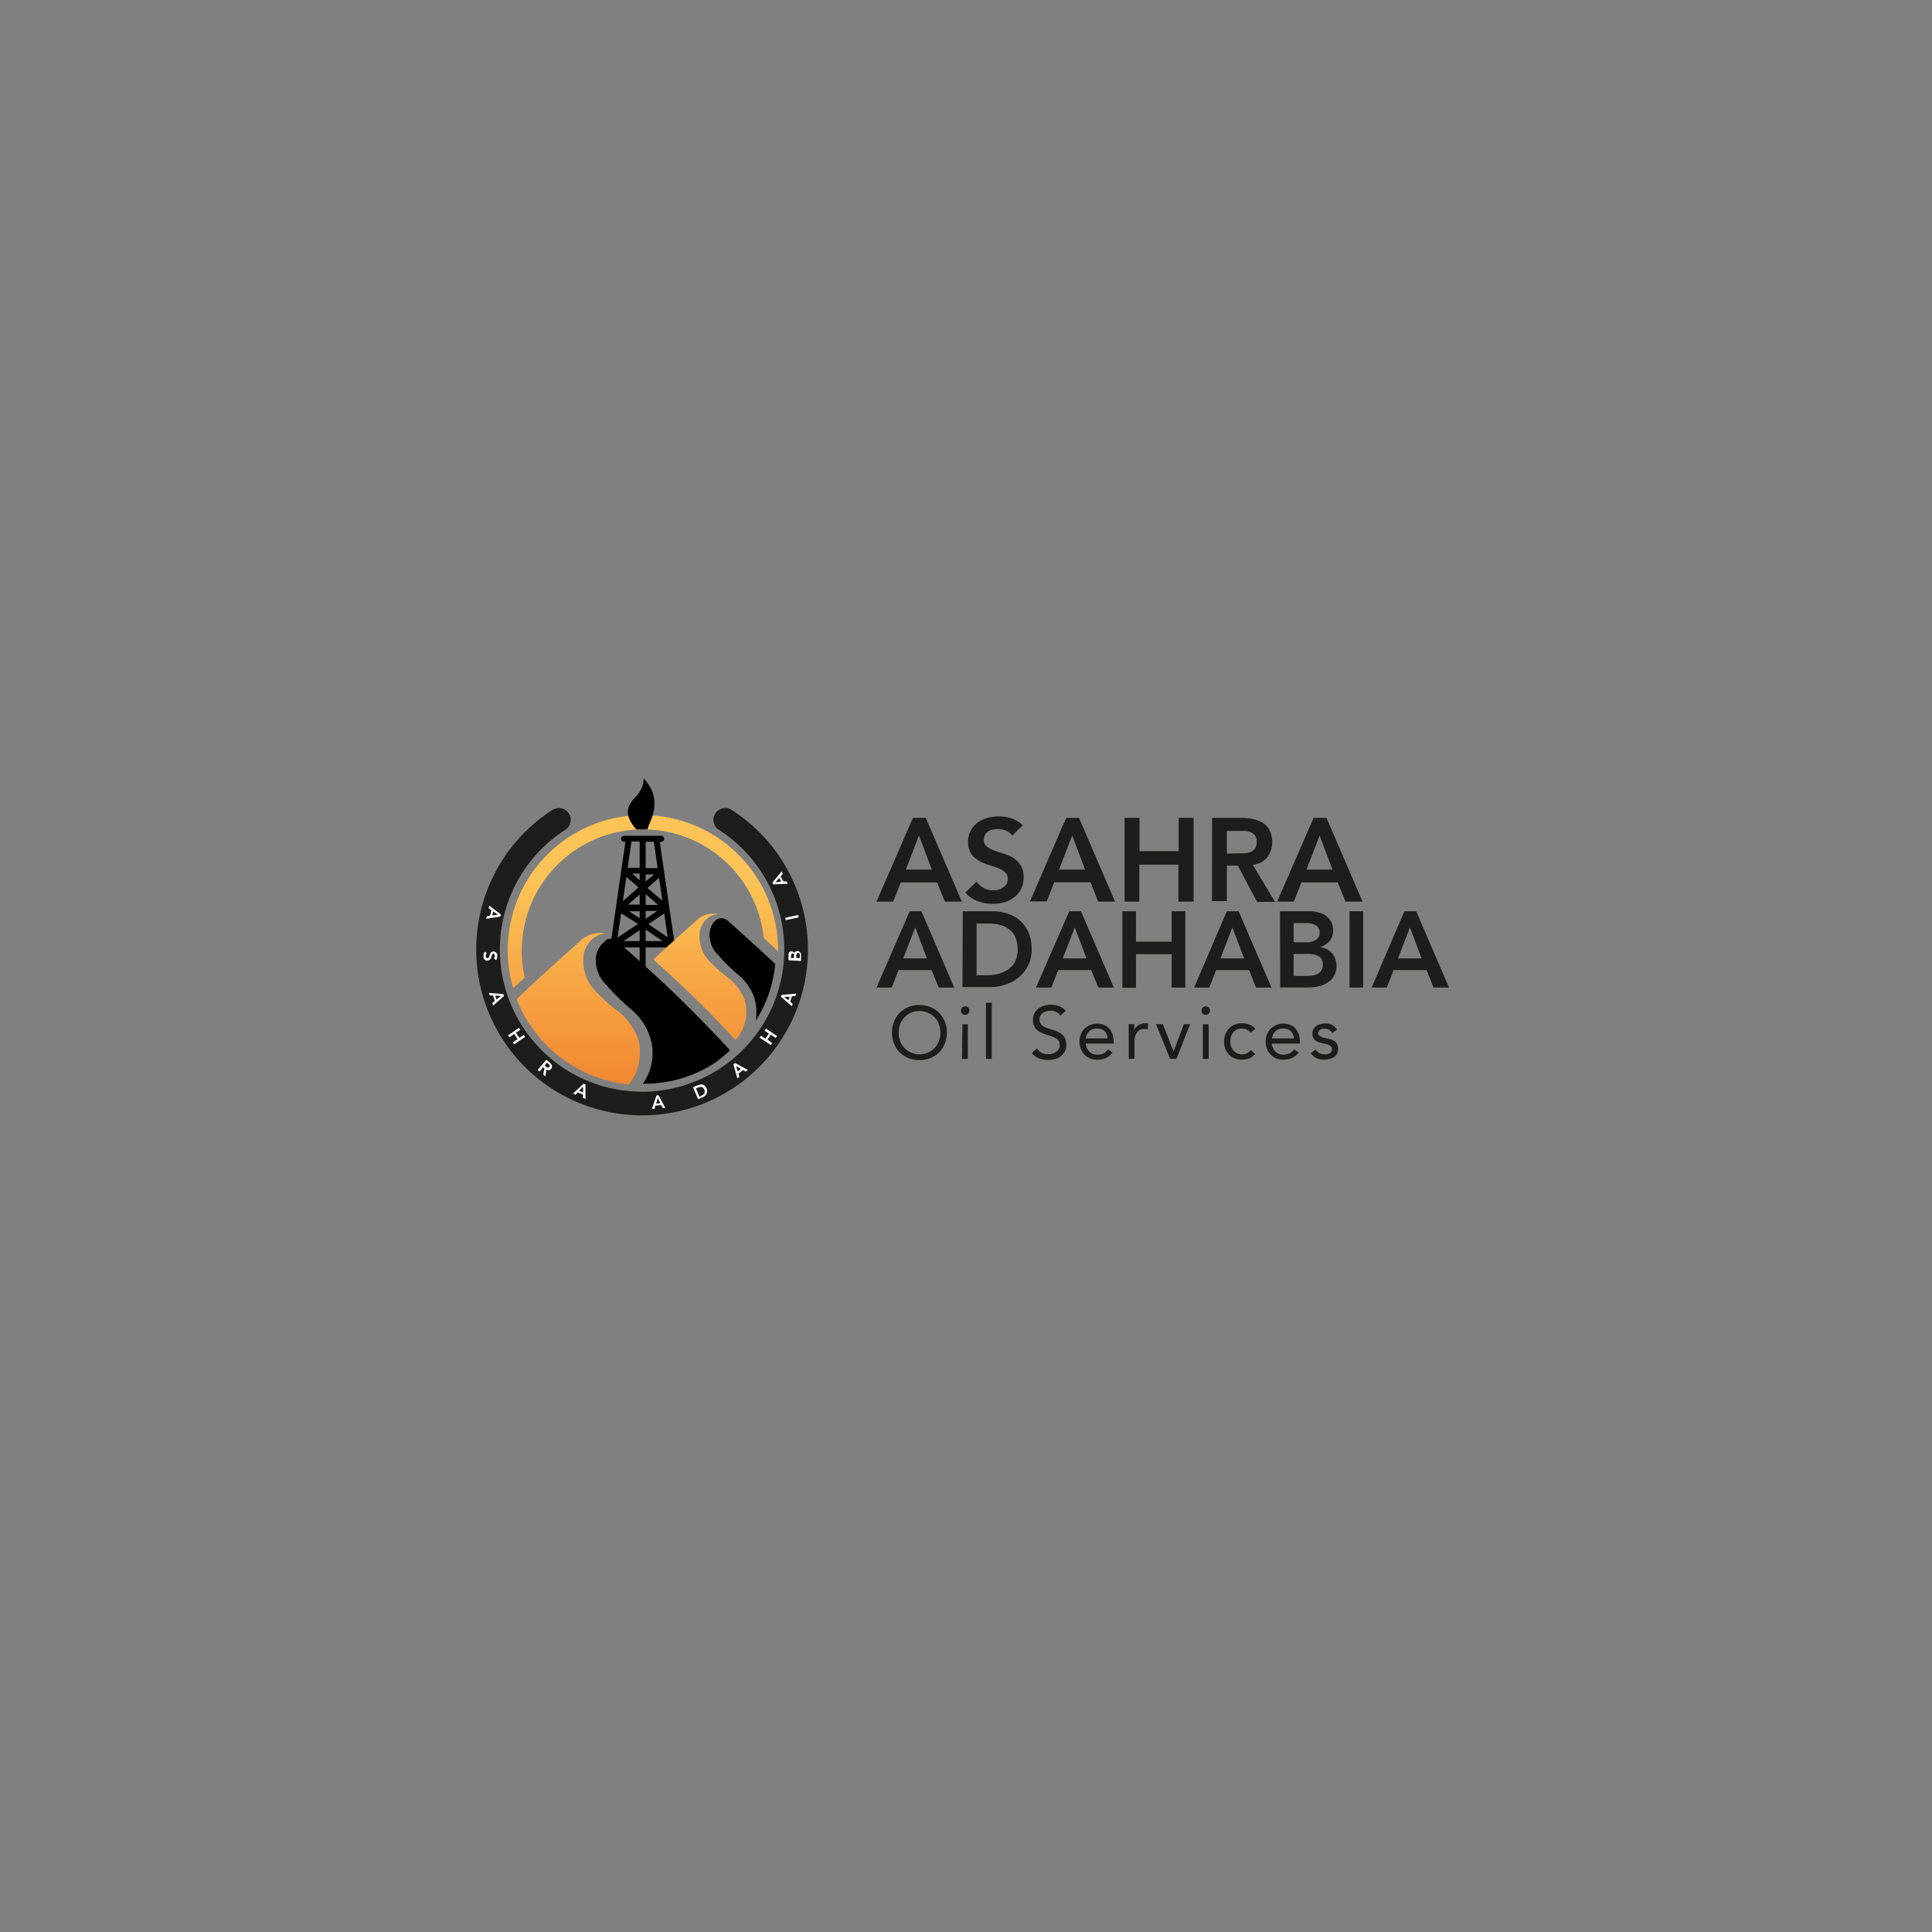 <svg id="Layer_1" data-name="Layer 1" xmlns="http://www.w3.org/2000/svg" xmlns:xlink="http://www.w3.org/1999/xlink" viewBox="0 0 283.46 283.46"><rect x="0" y="0" width="283.46" height="283.46" fill="#808080" stroke="none"/><defs><style>.cls-1{fill:none;stroke:#1d1d1b;stroke-linecap:round;stroke-miterlimit:10;stroke-width:3.47px;}.cls-2{fill:url(#Degradado_sin_nombre_40);}.cls-3{fill:#010101;}.cls-4{fill:url(#Degradado_sin_nombre_40-2);}.cls-5{fill:url(#Degradado_sin_nombre_40-3);}.cls-6{fill:#fff;}.cls-7{fill:#1d1d1b;}</style><linearGradient id="Degradado_sin_nombre_40" x1="94.29" y1="129.35" x2="94.29" y2="168.64" gradientUnits="userSpaceOnUse"><stop offset="0" stop-color="#fcc457"/><stop offset="0.7" stop-color="#f28c35"/><stop offset="1" stop-color="#ee7326"/></linearGradient><linearGradient id="Degradado_sin_nombre_40-2" x1="102.74" y1="129.35" x2="102.74" y2="168.64" xlink:href="#Degradado_sin_nombre_40"/><linearGradient id="Degradado_sin_nombre_40-3" x1="84.88" y1="129.35" x2="84.88" y2="168.64" xlink:href="#Degradado_sin_nombre_40"/></defs><path class="cls-1" d="M82,120.29a22.6,22.6,0,1,0,24.41,0"/><path class="cls-2" d="M94.29,119.59a19.81,19.81,0,0,0-19,25.38L77,143.43a17.8,17.8,0,1,1,35.06-5.8l2.1,1.94v-.16A19.84,19.84,0,0,0,94.29,119.59Z"/><path class="cls-3" d="M99.57,142.52a.44.44,0,0,1-.37.51h-.06a.44.44,0,0,1-.44-.38L98.17,139H94.73v4.46a.44.44,0,0,1-.44.44.44.44,0,0,1-.44-.44V139H90.41l-.53,3.64a.44.44,0,0,1-.44.38h-.06a.44.44,0,0,1-.37-.51l2.75-19h-.2a.44.44,0,0,1-.44-.44.43.43,0,0,1,.44-.44H97a.44.44,0,0,1,.45.44.45.45,0,0,1-.45.44h-.2Zm-1.61-5-.51-3.5-2.31,1.58Zm-3.23.56h2.48l-2.48-1.69Zm2.45-5.94-.49-3.36L95,130.29Zm-2.45.63h1.83l-1.83-1.6Zm1.76-5.4-.56-3.87h-1.2v3.87Zm-1.76,7.43,1.69-1.15H94.73Zm0-5.48L96,128.3H94.73Zm-.88,8.76v-1.61l-2.35,1.61Zm0-3.36V133.7H92.29Zm0-2v-1.49l-1.7,1.49Zm0-3.56v-1h-1.1Zm0-1.84v-3.87h-1.2l-.56,3.87Zm-2.47,4.89,2.3-2-1.78-1.56Zm-.78,5.35,3-2L91.14,134Z"/><path class="cls-4" d="M107.91,152.58a6.16,6.16,0,0,0,1.34-5.88,7.51,7.51,0,0,0-2.45-3.28,19.32,19.32,0,0,1-3-2.71,5.25,5.25,0,0,1-1.11-4.09,3.23,3.23,0,0,1,1.36-2.09,2.75,2.75,0,0,1,1.31-.4,3.44,3.44,0,0,0-3,.76c-2.17,1.94-4.34,3.87-6.5,5.9A164.85,164.85,0,0,1,107.91,152.58Z"/><path class="cls-5" d="M92.25,159.13a7.54,7.54,0,0,0,1.34-6.83,9.07,9.07,0,0,0-3-4A22.59,22.59,0,0,1,87,145a6.37,6.37,0,0,1-1.35-5,4,4,0,0,1,1.65-2.53,3.11,3.11,0,0,1,1.58-.48,4.11,4.11,0,0,0-3.57.91c-3.17,2.83-6.34,5.65-9.5,8.7A19.87,19.87,0,0,0,92.25,159.13Z"/><path class="cls-3" d="M91.37,138.83l-.74-.67-.1-.08a1.53,1.53,0,0,0-1.72-.15H89a3.56,3.56,0,0,0-1.54,2.3,5,5,0,0,0,1.5,4.28,30.38,30.38,0,0,0,3.47,3.43A9.21,9.21,0,0,1,95.32,152a7.76,7.76,0,0,1-1,7l.24,0a18.7,18.7,0,0,0,10.33-3.06c.76-.57,1.51-1.18,2.23-1.83A192.39,192.39,0,0,0,91.37,138.83Z"/><path class="cls-3" d="M113.74,141.43c-2.16-2.05-4.36-4-6.48-5.92l-.5-.43a1.39,1.39,0,0,0-1.69-.12,2.7,2.7,0,0,0-.93,1.66,4.08,4.08,0,0,0,1.23,3.49,25.39,25.39,0,0,0,2.85,2.83,7.55,7.55,0,0,1,2.42,3.36,7.38,7.38,0,0,1,.24,3.46A18.6,18.6,0,0,0,113.74,141.43Z"/><path class="cls-6" d="M73.49,134.17l-.07.29-2.09.35.09-.38.48-.07.2-.82-.4-.28.1-.37Zm-1.28.14.84-.11-.69-.48Z"/><path class="cls-6" d="M72.46,140.58a.33.33,0,0,0,.11-.15.64.64,0,0,0,0-.2.43.43,0,0,0,0-.11.19.19,0,0,0,0-.1.14.14,0,0,0-.08-.07.2.2,0,0,0-.11,0,.19.19,0,0,0-.15.08.67.67,0,0,0-.08.17,1.55,1.55,0,0,0-.07.23.85.85,0,0,1-.09.22.55.55,0,0,1-.16.18.54.54,0,0,1-.27.08.61.61,0,0,1-.28,0,.5.5,0,0,1-.2-.15.52.52,0,0,1-.12-.22.76.76,0,0,1,0-.27,1,1,0,0,1,0-.35.72.72,0,0,1,.2-.3l.26.26a.39.39,0,0,0-.14.17.42.42,0,0,0,0,.22.5.5,0,0,0,0,.12.21.21,0,0,0,.06.1.2.2,0,0,0,.08.08l.12,0a.21.21,0,0,0,.16-.08.39.39,0,0,0,.09-.17,1.25,1.25,0,0,0,.07-.23.85.85,0,0,1,.09-.22.55.55,0,0,1,.16-.18.48.48,0,0,1,.27-.08.67.67,0,0,1,.26.05.49.49,0,0,1,.19.16.78.78,0,0,1,.12.22.84.84,0,0,1,0,.27.72.72,0,0,1-.18.56Z"/><path class="cls-6" d="M73.85,145.86l.09.28-1.59,1.4-.12-.38.37-.31-.26-.8-.48,0-.12-.37Zm-1,.79.66-.53-.85-.05Z"/><path class="cls-6" d="M76.14,150.8l.2.29-.64.44.51.75.64-.44.2.29-1.61,1.09-.2-.28.71-.49-.51-.75-.71.49-.19-.29Z"/><path class="cls-6" d="M80.15,155.49l.52.43a1.8,1.8,0,0,1,.19.2.5.5,0,0,1,.12.21.49.49,0,0,1,0,.24.55.55,0,0,1-.13.25.62.62,0,0,1-.31.2.51.51,0,0,1-.37-.09l-.15,1-.32-.27.18-.92-.2-.16-.52.63-.27-.22Zm-.05,1,.12.09.12.06a.29.29,0,0,0,.13,0,.24.24,0,0,0,.12-.09.18.18,0,0,0,.06-.13.17.17,0,0,0,0-.12l-.07-.11-.1-.09-.23-.19-.34.41Z"/><path class="cls-6" d="M85.62,159l.28.12v2.12l-.36-.16v-.48l-.77-.33-.34.34-.36-.16Zm-.07,1.28,0-.84-.6.6Z"/><path class="cls-6" d="M96.32,160.71l.3,0,1,1.85-.39,0-.23-.43-.84.09-.13.46-.38,0Zm.56,1.15-.38-.76-.22.82Z"/><path class="cls-6" d="M101.68,159.51l.71-.29a1.18,1.18,0,0,1,.37-.09,1.11,1.11,0,0,1,.36,0,.87.87,0,0,1,.31.2,1,1,0,0,1,.24.37.86.86,0,0,1,.08.43,1,1,0,0,1-.11.38,1,1,0,0,1-.24.29,1,1,0,0,1-.31.19l-.67.28Zm1.18,1.28.27-.15a.76.76,0,0,0,.19-.21.53.53,0,0,0,.08-.25.58.58,0,0,0-.06-.3.89.89,0,0,0-.16-.26.45.45,0,0,0-.23-.13.52.52,0,0,0-.25,0,.84.84,0,0,0-.29.08l-.29.12.5,1.22Z"/><path class="cls-6" d="M107.61,156.16l.24-.19,1.87,1-.31.25L109,157l-.66.53.14.45-.3.24Zm1.1.66-.73-.43.26.81Z"/><path class="cls-6" d="M111.45,152.24l.2-.28.64.44.52-.75-.64-.44.2-.29L114,152l-.19.29-.71-.49-.51.74.7.49-.2.29Z"/><path class="cls-6" d="M114.59,146.25l.1-.28,2.11-.19-.13.38-.48,0-.26.8.36.31-.12.36Zm1.28,0-.84,0,.65.53Z"/><path class="cls-6" d="M115.69,140.88l0-.75a.78.78,0,0,1,0-.22.66.66,0,0,1,.09-.19.65.65,0,0,1,.16-.13.56.56,0,0,1,.23,0,.41.41,0,0,1,.27.1.56.56,0,0,1,.14.25h0a.75.75,0,0,1,0-.16.47.47,0,0,1,.11-.13.36.36,0,0,1,.15-.08.47.47,0,0,1,.43.05.46.46,0,0,1,.17.17.62.62,0,0,1,.08.24,2.45,2.45,0,0,1,0,.27l0,.7Zm.8-.31v-.32a.41.41,0,0,0,0-.26.21.21,0,0,0-.18-.09.2.2,0,0,0-.19.08.5.5,0,0,0-.07.28v.29Zm.86,0v-.46a.74.74,0,0,0,0-.14.16.16,0,0,0-.08-.1.21.21,0,0,0-.15-.05.21.21,0,0,0-.22.09.71.71,0,0,0-.07.31v.33Z"/><path class="cls-6" d="M115.28,135l-.07-.34,1.9-.41.07.34Z"/><path class="cls-6" d="M113.46,129.75l-.14-.26,1.36-1.63.17.35-.31.36.39.75.47,0,.18.34Zm.87-.94-.57.63.85-.09Z"/><path class="cls-3" d="M95,121.68H93.35c-1.2-1.36-1.5-2.49-1-3.55a4.93,4.93,0,0,1,.8-1.09,4.6,4.6,0,0,0,1.15-1.83,4.89,4.89,0,0,0,.15-1c1.09,1.26,2.44,3.15.83,6.68C95.22,121,95.08,121.39,95,121.68Z"/><path class="cls-7" d="M133.94,120h1.89l5.29,12.28h-2.49l-1.15-2.81h-5.32l-1.11,2.81H128.6Zm2.78,7.59-1.89-5-1.93,5Z"/><path class="cls-7" d="M148.51,122.6a2,2,0,0,0-.92-.73,3.21,3.21,0,0,0-1.23-.24,2.92,2.92,0,0,0-.73.09,2,2,0,0,0-.65.28,1.44,1.44,0,0,0-.46.49,1.47,1.47,0,0,0-.17.72,1.11,1.11,0,0,0,.43,1,4.55,4.55,0,0,0,1.08.58c.43.16.9.31,1.4.46a6,6,0,0,1,1.41.63,3.38,3.38,0,0,1,1.07,1.06,3.13,3.13,0,0,1,.44,1.75,3.8,3.8,0,0,1-.37,1.73,3.55,3.55,0,0,1-1,1.22,4.39,4.39,0,0,1-1.43.73,6,6,0,0,1-1.71.24,6.48,6.48,0,0,1-2.2-.38,4.36,4.36,0,0,1-1.83-1.29l1.65-1.59a2.79,2.79,0,0,0,1.05.94,2.88,2.88,0,0,0,1.38.34,2.84,2.84,0,0,0,.76-.1,2.42,2.42,0,0,0,.69-.31,1.72,1.72,0,0,0,.51-.53,1.41,1.41,0,0,0,.19-.74,1.31,1.31,0,0,0-.43-1,4,4,0,0,0-1.08-.62c-.43-.16-.9-.32-1.41-.47a6.09,6.09,0,0,1-1.4-.62,3.45,3.45,0,0,1-1.08-1,3.18,3.18,0,0,1-.43-1.74,3.3,3.3,0,0,1,.39-1.65,3.58,3.58,0,0,1,1-1.16,4.56,4.56,0,0,1,1.44-.68,6.29,6.29,0,0,1,1.67-.23,5.94,5.94,0,0,1,1.89.3,4.47,4.47,0,0,1,1.63,1Z"/><path class="cls-7" d="M156.42,120h1.89l5.29,12.28h-2.49L160,129.44h-5.32l-1.11,2.81h-2.45Zm2.78,7.59-1.89-5-1.93,5Z"/><path class="cls-7" d="M165,120h2.19v4.89h5.74V120h2.19v12.28H172.9v-5.42h-5.74v5.42H165Z"/><path class="cls-7" d="M177.83,120h4.26a8.7,8.7,0,0,1,1.71.16,4.54,4.54,0,0,1,1.47.56,2.94,2.94,0,0,1,1,1.08,3.92,3.92,0,0,1-.35,4,3.21,3.21,0,0,1-2.11,1.09l3.26,5.43h-2.64L181.61,127H180v5.21h-2.18Zm3.88,5.2c.31,0,.63,0,.94,0a2.93,2.93,0,0,0,.86-.21,1.48,1.48,0,0,0,.63-.5,1.63,1.63,0,0,0,.24-1,1.52,1.52,0,0,0-.22-.87,1.41,1.41,0,0,0-.59-.49,2.83,2.83,0,0,0-.81-.22,8.43,8.43,0,0,0-.86,0H180v3.33Z"/><path class="cls-7" d="M192.73,120h1.89l5.29,12.28h-2.5l-1.14-2.81h-5.33l-1.11,2.81h-2.45Zm2.77,7.59-1.89-5-1.92,5Z"/><path class="cls-7" d="M133.47,133.7h1.72L140,144.89h-2.27l-1.05-2.56h-4.85l-1,2.56H128.6Zm2.53,6.92-1.72-4.55-1.76,4.55Z"/><path class="cls-7" d="M141.26,133.7h4.41a6.7,6.7,0,0,1,2.14.34,5.1,5.1,0,0,1,1.81,1,5,5,0,0,1,1.27,1.74,6.1,6.1,0,0,1,.47,2.48,5.13,5.13,0,0,1-2,4.22,5.8,5.8,0,0,1-1.91,1,6.6,6.6,0,0,1-2.07.34h-4.17Zm3.48,9.39a7.13,7.13,0,0,0,1.76-.21,4.2,4.2,0,0,0,1.45-.67,3.18,3.18,0,0,0,1-1.17,3.86,3.86,0,0,0,.36-1.74,4.33,4.33,0,0,0-.32-1.74,2.94,2.94,0,0,0-.88-1.18,3.54,3.54,0,0,0-1.33-.66,5.94,5.94,0,0,0-1.68-.22h-1.82v7.59Z"/><path class="cls-7" d="M156.88,133.7h1.72l4.82,11.19h-2.27l-1.05-2.56h-4.85l-1,2.56H152Zm2.53,6.92-1.72-4.55-1.76,4.55Z"/><path class="cls-7" d="M164.67,133.7h2v4.46h5.24V133.7h2v11.19h-2V140h-5.24v4.93h-2Z"/><path class="cls-7" d="M180,133.7h1.73l4.82,11.19h-2.28l-1-2.56h-4.85l-1,2.56h-2.22Zm2.53,6.92-1.72-4.55-1.75,4.55Z"/><path class="cls-7" d="M187.8,133.7h4.36a5.28,5.28,0,0,1,1.25.15,3.14,3.14,0,0,1,1.1.49,2.54,2.54,0,0,1,1.08,2.18,2.28,2.28,0,0,1-.54,1.56,2.9,2.9,0,0,1-1.4.88v0a3,3,0,0,1,1,.29,2.6,2.6,0,0,1,.76.58,2.79,2.79,0,0,1,.5.83,2.73,2.73,0,0,1,.18,1,3,3,0,0,1-.36,1.53,2.79,2.79,0,0,1-1,1,3.85,3.85,0,0,1-1.35.53,7.44,7.44,0,0,1-1.56.16h-4Zm2,4.55h1.82a2.46,2.46,0,0,0,1.49-.38,1.24,1.24,0,0,0,.5-1,1.23,1.23,0,0,0-.52-1.09,3,3,0,0,0-1.65-.35h-1.64Zm0,4.94h1.83a8,8,0,0,0,.82-.05,2.49,2.49,0,0,0,.79-.22,1.57,1.57,0,0,0,.61-.5,1.53,1.53,0,0,0,.23-.88,1.33,1.33,0,0,0-.57-1.24,3.6,3.6,0,0,0-1.8-.34h-1.91Z"/><path class="cls-7" d="M198,133.7h2v11.19h-2Z"/><path class="cls-7" d="M206.05,133.7h1.73l4.82,11.19h-2.28l-1-2.56h-4.85l-1,2.56h-2.22Zm2.53,6.92-1.72-4.55-1.75,4.55Z"/><path class="cls-7" d="M134.89,155.54a4.2,4.2,0,0,1-1.61-.3,4,4,0,0,1-1.28-.84,3.92,3.92,0,0,1-.83-1.29,4.23,4.23,0,0,1-.3-1.61,4.32,4.32,0,0,1,.3-1.62,4,4,0,0,1,.83-1.28,3.85,3.85,0,0,1,1.28-.84,4,4,0,0,1,1.61-.31,4.07,4.07,0,0,1,1.62.31,3.8,3.8,0,0,1,1.27.84,3.85,3.85,0,0,1,.84,1.28,4.32,4.32,0,0,1,.3,1.62,4.23,4.23,0,0,1-.3,1.61,3.79,3.79,0,0,1-.84,1.29,4,4,0,0,1-1.27.84A4.25,4.25,0,0,1,134.89,155.54Zm0-.85a3,3,0,0,0,1.24-.25,2.85,2.85,0,0,0,1-.68,2.94,2.94,0,0,0,.62-1,3.48,3.48,0,0,0,0-2.49,2.94,2.94,0,0,0-.62-1,3.15,3.15,0,0,0-1-.68,3,3,0,0,0-1.24-.25,2.95,2.95,0,0,0-2.19.93,3.13,3.13,0,0,0-.63,1,3.63,3.63,0,0,0,0,2.49,3.13,3.13,0,0,0,.63,1,2.66,2.66,0,0,0,1,.68A2.91,2.91,0,0,0,134.89,154.69Z"/><path class="cls-7" d="M141,148.27a.61.61,0,0,1,.62-.62.59.59,0,0,1,.44.18.64.64,0,0,1,0,.88.61.61,0,0,1-.45.18.61.61,0,0,1-.62-.62Zm.2,2H142v5.09h-.85Z"/><path class="cls-7" d="M144.66,147.12h.85v8.23h-.85Z"/><path class="cls-7" d="M155.57,149a1.38,1.38,0,0,0-.61-.54,2,2,0,0,0-.8-.17,2.33,2.33,0,0,0-.59.08,1.69,1.69,0,0,0-.53.22,1.24,1.24,0,0,0-.38.41,1.18,1.18,0,0,0-.14.58,1.36,1.36,0,0,0,.08.47,1.14,1.14,0,0,0,.27.36,2.06,2.06,0,0,0,.5.31c.21.09.47.18.77.28s.59.19.87.3a3,3,0,0,1,.74.42,1.83,1.83,0,0,1,.51.62,2.15,2.15,0,0,1,.19.94,2.08,2.08,0,0,1-.23,1,2,2,0,0,1-.6.7,2.51,2.51,0,0,1-.87.42,3.73,3.73,0,0,1-1,.13,3.88,3.88,0,0,1-.67-.06,3.46,3.46,0,0,1-.65-.18,2.56,2.56,0,0,1-.58-.33,2,2,0,0,1-.47-.49l.78-.64a1.67,1.67,0,0,0,.7.64,2.19,2.19,0,0,0,.94.21,2.06,2.06,0,0,0,.6-.08,1.93,1.93,0,0,0,.54-.26,1.31,1.31,0,0,0,.39-.42,1.08,1.08,0,0,0,.15-.57,1.26,1.26,0,0,0-.12-.59,1.11,1.11,0,0,0-.37-.38,3.09,3.09,0,0,0-.63-.3l-.89-.3a6,6,0,0,1-.76-.3,2.25,2.25,0,0,1-.61-.41,1.87,1.87,0,0,1-.4-.59,2,2,0,0,1-.15-.82,2.13,2.13,0,0,1,.22-1,2.17,2.17,0,0,1,.59-.69,2.88,2.88,0,0,1,.84-.42,3.54,3.54,0,0,1,2.16.06,2.48,2.48,0,0,1,1,.7Z"/><path class="cls-7" d="M163.22,154.42a2.46,2.46,0,0,1-1,.82,3.08,3.08,0,0,1-1.26.24,2.67,2.67,0,0,1-1.08-.21,2.78,2.78,0,0,1-.81-.58,2.46,2.46,0,0,1-.51-.84,3,3,0,0,1-.18-1,2.92,2.92,0,0,1,.2-1.08,2.57,2.57,0,0,1,.54-.85,2.61,2.61,0,0,1,.83-.55,2.75,2.75,0,0,1,1-.19,2.55,2.55,0,0,1,1,.18,2.06,2.06,0,0,1,.77.52,2.33,2.33,0,0,1,.49.84,3.25,3.25,0,0,1,.18,1.12v.27H159.3a1.55,1.55,0,0,0,.16.63,1.7,1.7,0,0,0,.35.52,1.41,1.41,0,0,0,.51.35,1.53,1.53,0,0,0,.64.13,2.07,2.07,0,0,0,.94-.19,2,2,0,0,0,.68-.58Zm-.72-2.06a1.57,1.57,0,0,0-.42-1.06,1.54,1.54,0,0,0-1.12-.39,1.65,1.65,0,0,0-1.15.39,1.74,1.74,0,0,0-.51,1.06Z"/><path class="cls-7" d="M165.6,151.46c0-.23,0-.44,0-.65s0-.39,0-.55h.81c0,.14,0,.27,0,.41s0,.28,0,.42h0a1.56,1.56,0,0,1,.24-.35,1.66,1.66,0,0,1,.38-.31,1.83,1.83,0,0,1,.49-.22,1.87,1.87,0,0,1,.59-.08.9.9,0,0,1,.34.05l-.05.86a1.7,1.7,0,0,0-.46-.07,1.27,1.27,0,0,0-1.13.51,2.36,2.36,0,0,0-.36,1.39v2.48h-.84Z"/><path class="cls-7" d="M172.61,155.35h-.93l-2.08-5.09h1l1.59,4h0l1.51-4h.91Z"/><path class="cls-7" d="M176.29,148.27a.6.6,0,0,1,.18-.44.59.59,0,0,1,.44-.18.61.61,0,0,1,.62.62.61.61,0,0,1-.62.62.6.6,0,0,1-.45-.18A.57.57,0,0,1,176.29,148.27Zm.19,2h.85v5.09h-.85Z"/><path class="cls-7" d="M183.51,151.53a1.61,1.61,0,0,0-1.29-.62,1.79,1.79,0,0,0-.75.15,1.52,1.52,0,0,0-.54.4,2.08,2.08,0,0,0-.32.61,2.48,2.48,0,0,0-.1.73,2.25,2.25,0,0,0,.12.74,1.79,1.79,0,0,0,.35.6,1.68,1.68,0,0,0,.54.41,1.59,1.59,0,0,0,.7.14,1.52,1.52,0,0,0,1.3-.63l.63.6a2.19,2.19,0,0,1-.87.62,2.89,2.89,0,0,1-1.06.2,2.83,2.83,0,0,1-1.07-.2,2.32,2.32,0,0,1-.84-.55,2.72,2.72,0,0,1-.53-.85,3.14,3.14,0,0,1-.19-1.08,3,3,0,0,1,.19-1.06,2.57,2.57,0,0,1,.54-.85,2.39,2.39,0,0,1,.83-.56,2.68,2.68,0,0,1,1.07-.2,3,3,0,0,1,1.08.19,2.41,2.41,0,0,1,.88.61Z"/><path class="cls-7" d="M190.54,154.42a2.46,2.46,0,0,1-1,.82,3.08,3.08,0,0,1-1.26.24,2.67,2.67,0,0,1-1.08-.21,2.78,2.78,0,0,1-.81-.58,2.46,2.46,0,0,1-.51-.84,3,3,0,0,1-.18-1,2.92,2.92,0,0,1,.2-1.08,2.57,2.57,0,0,1,.54-.85,2.61,2.61,0,0,1,.83-.55,2.75,2.75,0,0,1,1-.19,2.55,2.55,0,0,1,1,.18,2.06,2.06,0,0,1,.77.52,2.5,2.5,0,0,1,.5.84,3.51,3.51,0,0,1,.17,1.12v.27h-4.11a1.72,1.72,0,0,0,.16.63,1.7,1.7,0,0,0,.35.52,1.41,1.41,0,0,0,.51.35,1.53,1.53,0,0,0,.64.13,2.07,2.07,0,0,0,.94-.19,2,2,0,0,0,.68-.58Zm-.72-2.06a1.57,1.57,0,0,0-.42-1.06,1.54,1.54,0,0,0-1.12-.39,1.65,1.65,0,0,0-1.15.39,1.74,1.74,0,0,0-.51,1.06Z"/><path class="cls-7" d="M193,154a2.14,2.14,0,0,0,.55.5,1.45,1.45,0,0,0,.76.18,1.87,1.87,0,0,0,.4,0,1.42,1.42,0,0,0,.36-.14.87.87,0,0,0,.26-.24.61.61,0,0,0,.1-.36.59.59,0,0,0-.09-.34,1.07,1.07,0,0,0-.25-.22,1.6,1.6,0,0,0-.35-.15l-.4-.09a6.11,6.11,0,0,1-.68-.18,2.36,2.36,0,0,1-.58-.25,1.27,1.27,0,0,1-.39-.41,1.35,1.35,0,0,1-.14-.64,1.29,1.29,0,0,1,.16-.66,1.45,1.45,0,0,1,.43-.46,2.28,2.28,0,0,1,.61-.29,2.74,2.74,0,0,1,.7-.09,2.37,2.37,0,0,1,1,.21,1.59,1.59,0,0,1,.72.71l-.71.47a1.29,1.29,0,0,0-.43-.44,1.21,1.21,0,0,0-.65-.17,1.45,1.45,0,0,0-.35,0,1.53,1.53,0,0,0-.32.13.84.84,0,0,0-.23.23.55.55,0,0,0-.1.31.4.4,0,0,0,.11.27.75.75,0,0,0,.28.2,3.19,3.19,0,0,0,.41.16l.49.11a4.29,4.29,0,0,1,.64.17,1.76,1.76,0,0,1,.53.27,1.19,1.19,0,0,1,.36.44,1.35,1.35,0,0,1,.13.64,1.53,1.53,0,0,1-.17.74,1.44,1.44,0,0,1-.46.49,2.06,2.06,0,0,1-.66.28,3.06,3.06,0,0,1-.74.09,3,3,0,0,1-1.13-.2,2.12,2.12,0,0,1-.85-.75Z"/></svg>